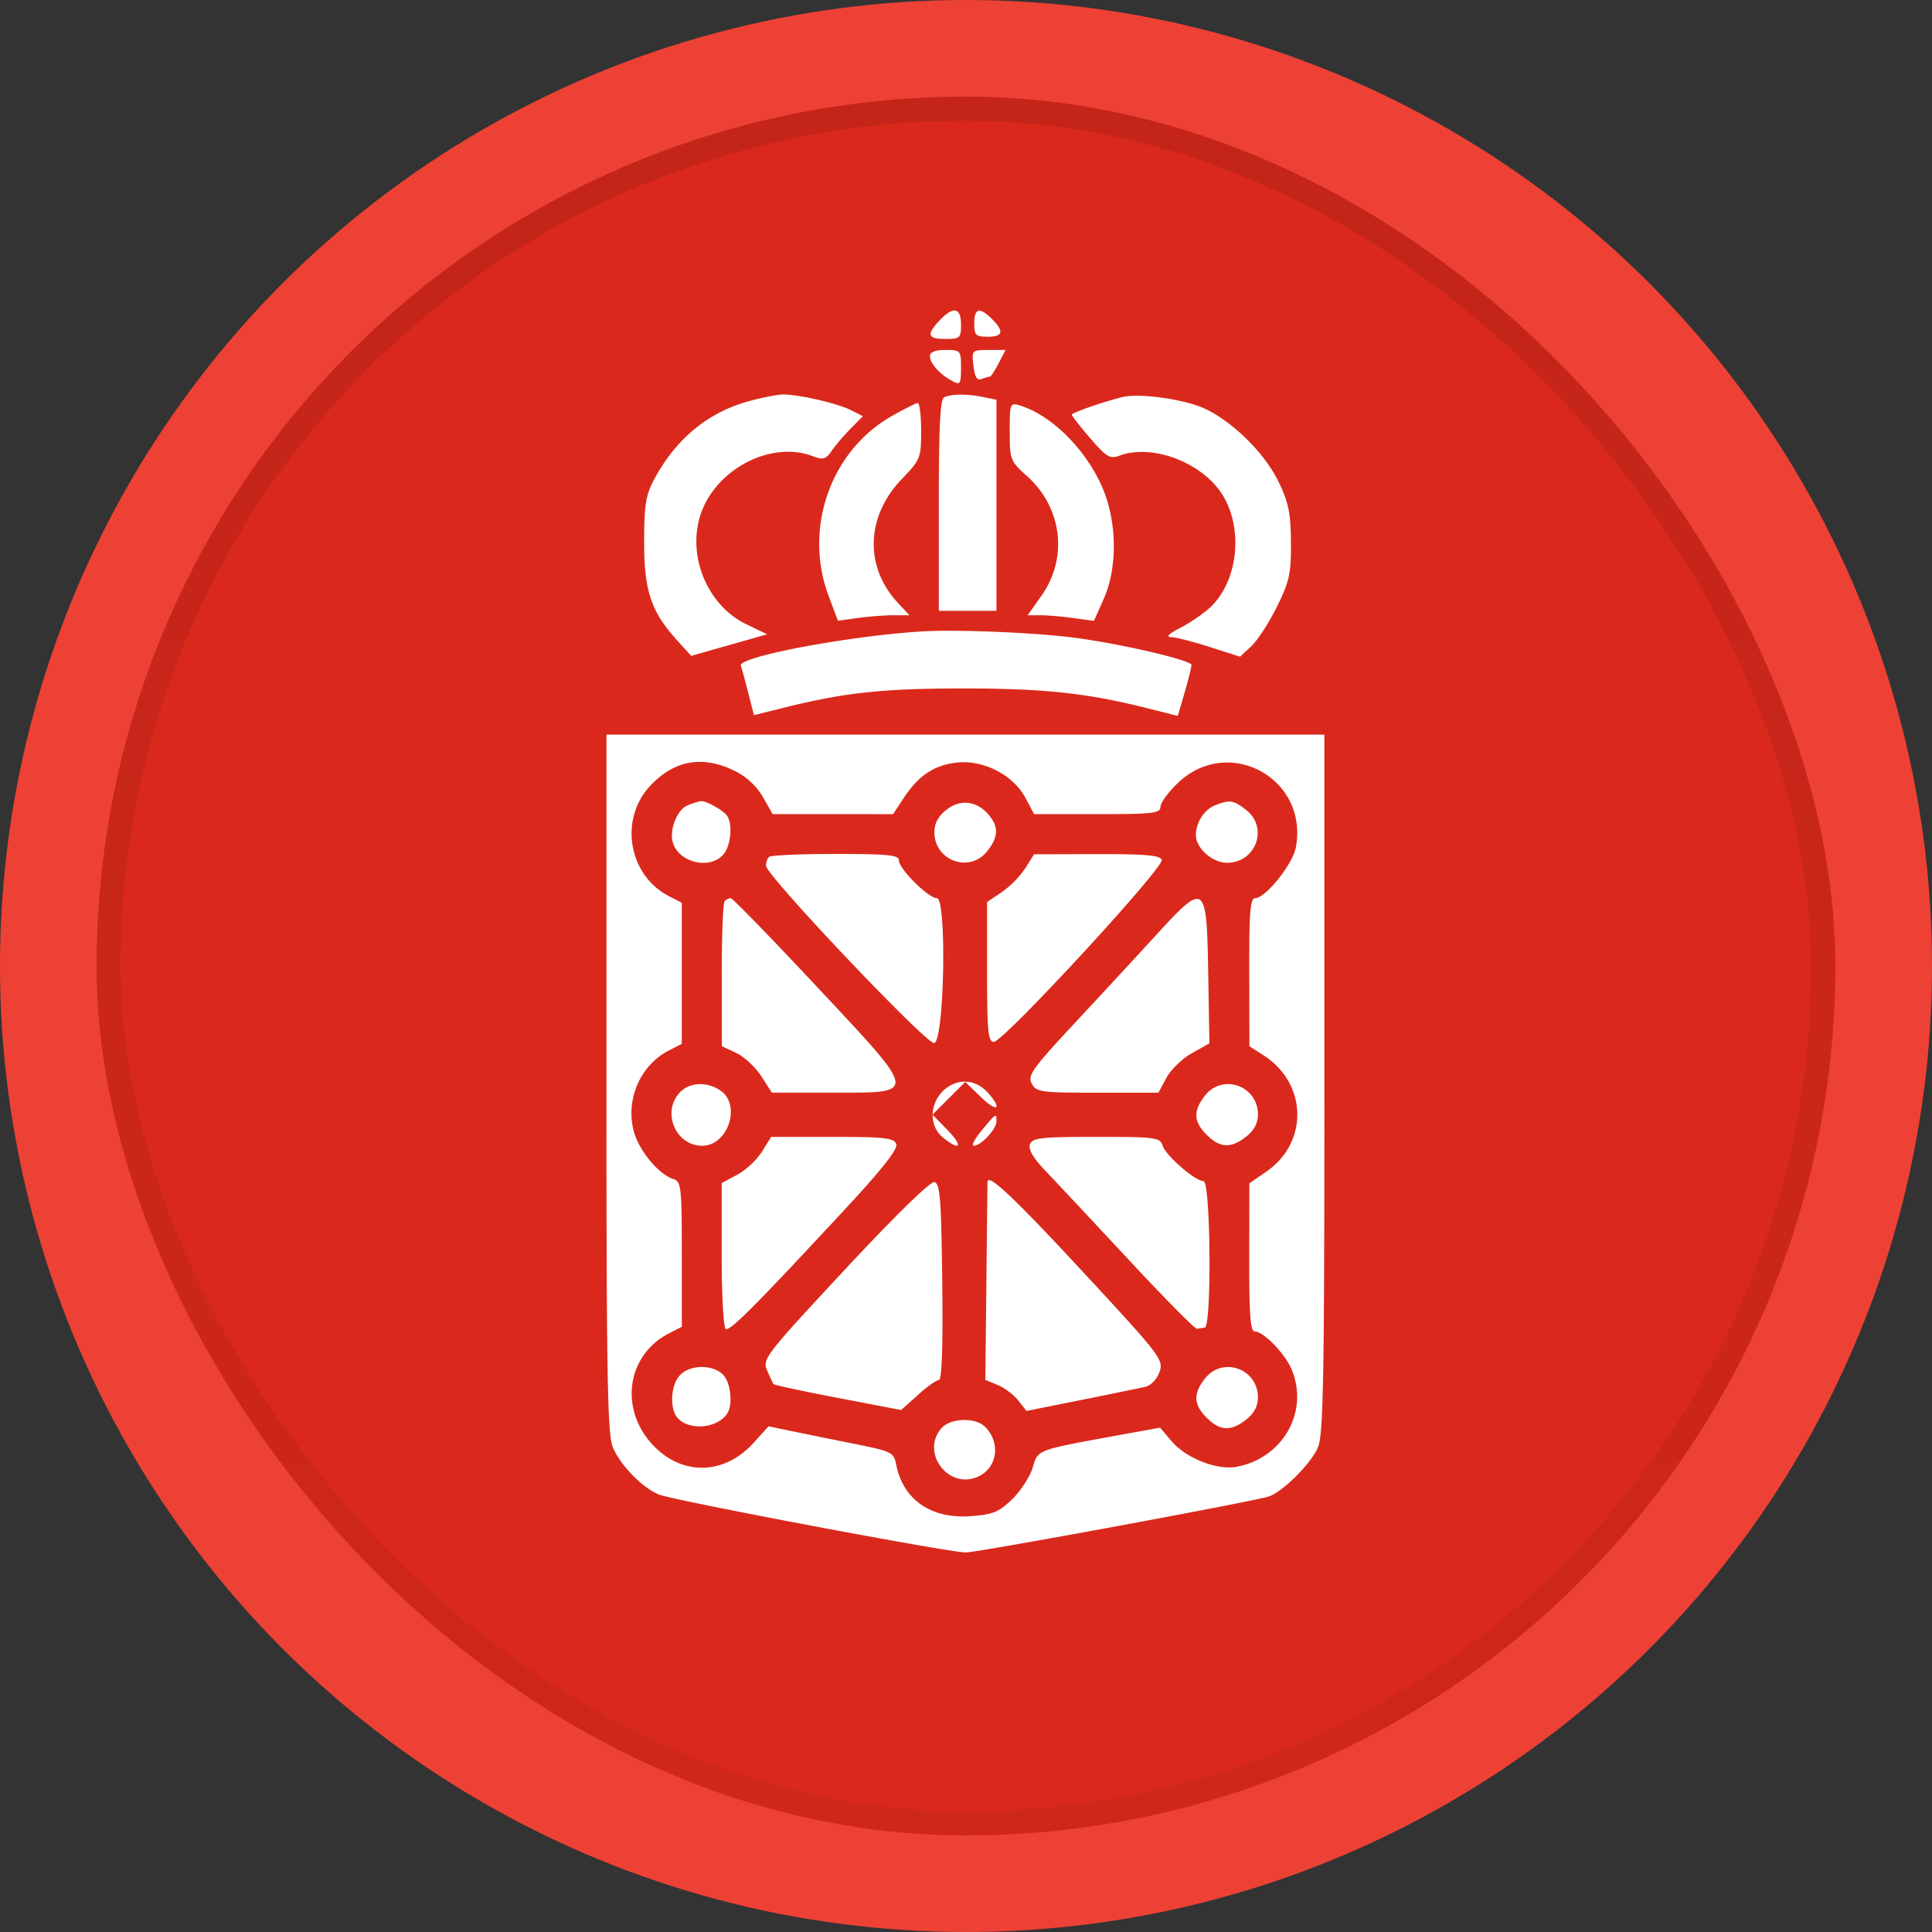 <svg xmlns="http://www.w3.org/2000/svg" width="56" height="56" fill="none"><rect width="100%" height="100%" fill="#333333" stroke="none"/><circle cx="28" cy="28" r="28" fill="#EE4135"/><g clip-path="url(#a)"><circle cx="28" cy="28.001" r="25.2" fill="#DA291C"/><path fill="#fff" fill-rule="evenodd" d="M27.235 9.288c-.39.413-.35.536.17.536.422 0 .45-.026.45-.416 0-.499-.223-.542-.62-.12Zm1.005.088c0 .341.043.384.386.384.449 0 .487-.154.128-.512-.36-.359-.514-.32-.514.128Zm-1.284.952c0 .207.287.524.652.719.224.12.247.085.247-.385 0-.506-.01-.518-.45-.518-.304 0-.45.06-.45.184Zm1.26.273c.04.336.104.438.242.384a1.19 1.19 0 0 1 .239-.072c.028 0 .14-.173.25-.384l.199-.384h-.491c-.488 0-.491.003-.438.456Zm-6.492 1.022c-1.194.321-2.134 1.095-2.763 2.273-.244.457-.289.742-.29 1.823-.001 1.417.203 2.016.975 2.863l.39.429 1.101-.313 1.1-.313-.61-.294c-1.077-.52-1.677-1.87-1.357-3.056.372-1.376 2.03-2.29 3.29-1.812.299.114.376.091.55-.16.11-.16.359-.45.551-.645l.35-.354-.344-.175c-.391-.2-1.564-.467-1.989-.454-.155.004-.585.089-.954.188Zm5.65-.112c-.123.049-.162.797-.162 3.13v3.064h1.67v-6.119l-.4-.08c-.458-.091-.875-.09-1.109.005Zm5.17-.005c-.588.147-1.478.458-1.478.515 0 .034.242.342.536.683.471.545.574.607.844.504.908-.344 2.313.158 2.931 1.048.678.976.536 2.57-.299 3.349-.193.18-.582.447-.864.593-.342.176-.431.267-.267.27.137.003.642.132 1.122.287l.874.28.33-.308c.18-.17.513-.684.74-1.143.363-.736.411-.958.405-1.863-.005-.848-.068-1.154-.359-1.757-.44-.912-1.52-1.922-2.357-2.207-.668-.227-1.752-.353-2.158-.25Zm-6.71.563c-1.762 1.008-2.547 3.254-1.818 5.198l.272.725.58-.08c.32-.043.787-.079 1.038-.079h.455l-.33-.352c-.98-1.05-.936-2.509.11-3.598.538-.56.558-.61.558-1.39 0-.446-.044-.81-.097-.81-.053.001-.399.175-.769.386Zm3.434.438c0 .818.014.855.506 1.298 1.015.914 1.188 2.365.414 3.461l-.401.567h.365c.2 0 .633.037.96.082l.596.081.28-.626c.42-.944.392-2.309-.07-3.318-.495-1.083-1.468-2.03-2.361-2.3-.28-.084-.29-.059-.29.755ZM26.763 18.3c-2.121.123-5.386.738-5.29.997.028.075.125.429.215.785l.165.647.913-.227c1.725-.428 2.845-.547 5.153-.547 2.326 0 3.582.134 5.294.563l.926.233.198-.678c.109-.373.198-.733.198-.799 0-.138-2.075-.62-3.404-.791-1.149-.148-3.373-.24-4.368-.183Zm-9.185 13.1c0 8.504.03 10.178.185 10.549.218.522.863 1.182 1.34 1.372.436.173 8.406 1.678 8.89 1.678.341 0 8.244-1.459 8.772-1.62.398-.12 1.24-.958 1.438-1.429.156-.373.185-2.031.185-10.55V21.293h-20.81v10.108Zm3.689-9.07c.362.175.658.445.843.768l.285.499h1.745l1.745.002.31-.47c.43-.653.892-.958 1.549-1.026.765-.08 1.624.362 1.974 1.015l.256.48h1.83c1.619 0 1.832-.024 1.832-.211 0-.117.23-.43.51-.697 1.47-1.395 3.79-.123 3.415 1.873-.092.49-.878 1.47-1.179 1.47-.144 0-.176.402-.172 2.147l.005 2.146.401.257c1.28.816 1.323 2.528.084 3.381l-.486.335-.005 2.146c-.003 1.644.034 2.147.157 2.147.258 0 .878.638 1.073 1.103.51 1.22-.25 2.567-1.593 2.82-.568.107-1.473-.249-1.89-.744l-.33-.39-1.183.215c-2.422.442-2.352.415-2.511.947-.079.262-.347.674-.595.914-.387.374-.56.444-1.203.49-1.144.083-1.954-.475-2.156-1.487-.073-.365-.125-.39-1.187-.604a314.44 314.44 0 0 1-1.813-.368l-.702-.145-.436.482c-.827.912-2.015.96-2.86.117-1.042-1.039-.842-2.647.408-3.292l.374-.193v-2.102c0-1.962-.017-2.108-.247-2.181-.43-.136-1.008-.84-1.15-1.402-.232-.92.198-1.898 1.023-2.323l.374-.193v-4.088l-.374-.193c-1.171-.604-1.448-2.223-.546-3.193.69-.742 1.508-.894 2.425-.451Zm-1.34 1.015c-.282.113-.511.65-.437 1.023.121.61 1.054.867 1.472.406.218-.24.283-.873.115-1.124-.108-.16-.604-.44-.76-.428-.058.005-.234.06-.39.123Zm7.505.128c-.237.185-.348.392-.348.648 0 .83 1.022 1.197 1.532.55.326-.413.337-.704.042-1.053-.347-.408-.82-.464-1.226-.145Zm7.786-.13c-.315.127-.555.5-.555.864 0 .378.478.801.904.801.837 0 1.207-1.018.556-1.528-.369-.29-.482-.307-.905-.137Zm-12.93 1.495a.416.416 0 0 0-.085.255c0 .278 4.653 5.183 4.875 5.14.294-.056.37-4.2.078-4.2-.247 0-1.1-.847-1.1-1.093 0-.156-.308-.188-1.84-.188-1.014 0-1.88.038-1.928.086Zm7.43.33a2.808 2.808 0 0 1-.682.692l-.425.286v2.026c0 1.735.029 2.026.197 2.026.278 0 4.947-5.063 4.866-5.275-.051-.132-.482-.17-1.883-.166l-1.817.005-.256.407Zm-8.714.951c-.047.047-.085 1.013-.083 2.146l.003 2.061.414.193c.228.105.555.408.726.672l.31.48h1.762c2.493 0 2.508.1-.478-3.091-1.31-1.4-2.425-2.546-2.476-2.546a.303.303 0 0 0-.178.085Zm12.503.988c-.53.58-1.589 1.725-2.353 2.545-1.235 1.326-1.374 1.521-1.248 1.756.133.247.256.264 1.906.264h1.765l.233-.431c.128-.237.46-.559.739-.715l.506-.284-.035-2.072c-.044-2.59-.09-2.62-1.513-1.063Zm-5.85 4.304c-.66.264-.842 1.143-.323 1.562.502.406.593.259.133-.214l-.438-.451.475-.474.474-.473.452.437c.462.446.635.37.228-.1-.276-.318-.653-.426-1-.287Zm-7.96.263c-.521.573-.11 1.536.657 1.536.744 0 1.138-1.174.535-1.595-.393-.275-.913-.25-1.193.059Zm15.232.08c-.35.443-.336.757.05 1.141.385.384.7.398 1.144.049.228-.179.339-.388.339-.64 0-.831-1.022-1.198-1.533-.55Zm-6.477 1.016c-.2.242-.302.44-.224.44.207 0 .654-.482.654-.705 0-.25-.001-.249-.43.265Zm-6.364.61a2.249 2.249 0 0 1-.717.67l-.453.243v2.078c0 1.142.052 2.11.116 2.149.12.074.838-.646 3.46-3.471 1.09-1.175 1.54-1.748 1.485-1.89-.067-.175-.345-.206-1.853-.206h-1.774l-.264.427Zm7.767-.212c-.057.148.093.4.477.801.309.323 1.392 1.48 2.409 2.572 1.017 1.093 1.894 1.98 1.95 1.974l.23-.032c.205-.03.17-4.248-.036-4.248-.243 0-1.094-.737-1.186-1.028-.076-.237-.2-.254-1.921-.254-1.604 0-1.851.028-1.923.215Zm-5.369 3.636c-2.313 2.486-2.392 2.589-2.25 2.919.08.188.164.366.184.395.021.029.862.21 1.87.402l1.83.35.483-.434c.265-.24.54-.435.612-.435.086 0 .119-.982.096-2.85-.03-2.436-.063-2.854-.23-2.886-.118-.023-1.163 1-2.595 2.539Zm4.137-2.547c-.001.023-.016 1.324-.032 2.89l-.03 2.85.358.148c.197.08.465.283.596.45l.238.302 1.588-.318c.873-.175 1.712-.348 1.864-.383.156-.037.332-.225.404-.43.123-.353.04-.46-2.236-2.917-1.985-2.141-2.734-2.847-2.75-2.592Zm-8.925 5.616c-.255.28-.291.945-.068 1.214.325.39 1.154.325 1.447-.112.178-.267.1-.933-.137-1.146-.323-.291-.958-.27-1.242.044Zm15.231.082c-.35.443-.336.757.05 1.141.385.385.7.398 1.144.05.228-.18.339-.389.339-.641 0-.83-1.022-1.198-1.533-.55Zm-7.632 1.434c-.613.675.144 1.759 1 1.434.602-.228.734-.99.255-1.467-.276-.276-.993-.257-1.255.033Z" clip-rule="evenodd"/></g><rect width="49.7" height="49.7" x="3.149" y="3.151" stroke="url(#b)" stroke-width=".7" rx="24.85"/><defs><linearGradient id="b" x1="27.999" x2="27.999" y1="2.801" y2="53.201" gradientUnits="userSpaceOnUse"><stop stop-opacity=".1"/><stop offset="1" stop-opacity=".05"/></linearGradient><clipPath id="a"><rect width="50.4" height="50.4" x="2.799" y="2.801" fill="#fff" rx="25.2"/></clipPath></defs></svg>